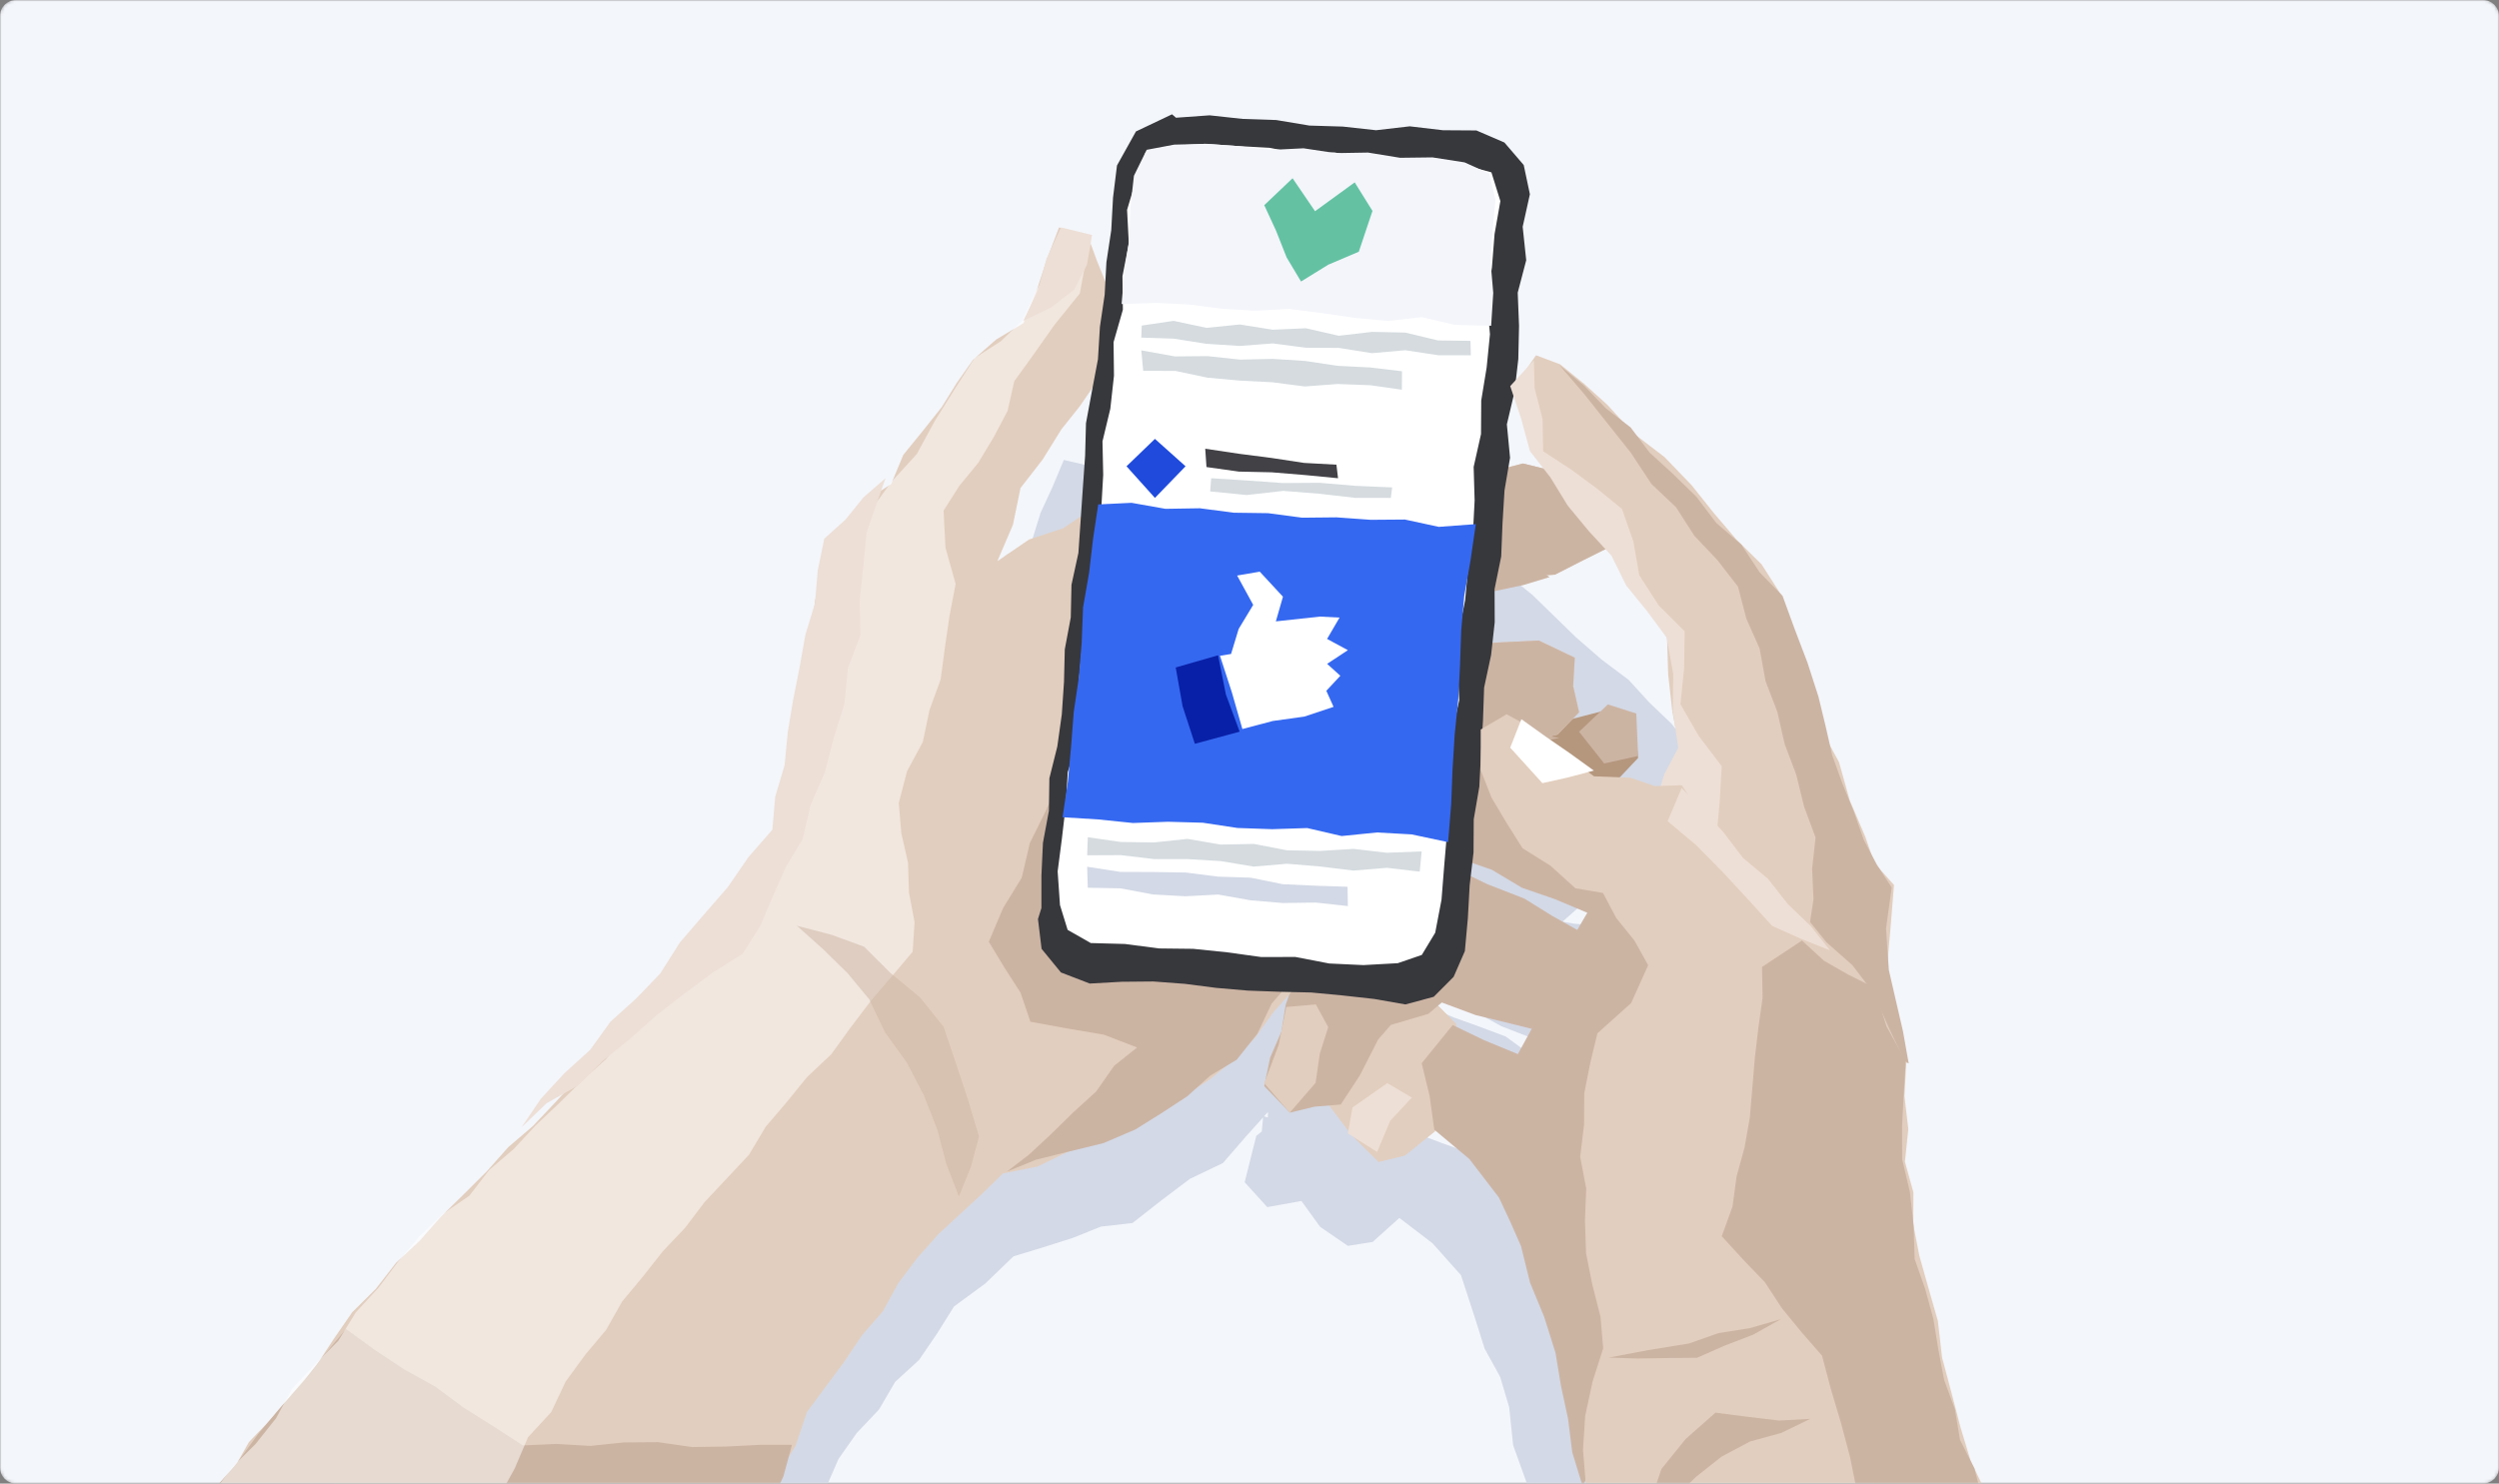 <?xml version="1.0" encoding="UTF-8"?>
<svg width="778px" height="462px" viewBox="0 0 778 462" version="1.1" xmlns="http://www.w3.org/2000/svg" xmlns:xlink="http://www.w3.org/1999/xlink">
    <rect x="0" y="0" width="778" height="462" fill="#808080" stroke="none"/>
    <title>Tests-Social</title>
    <defs>
        <path d="M4.91055358e-16,457.409 C2.19852972e-16,459.944 2.063,462 4.593,462 L773.407,462 C775.943,462 778,459.94 778,457.409 L778,4.591 C778,2.056 775.937,0 773.407,0 L4.593,0 C2.057,0 4.91926223e-14,2.06 4.89218708e-14,4.591 L4.91055358e-16,457.409 Z" id="path-1"></path>
    </defs>
    <g id="Tests-Social" stroke="none" stroke-width="1" fill="none" fill-rule="evenodd">
        <g id="Group-277">
            <mask id="mask-2" fill="white">
                <use xlink:href="#path-1"></use>
            </mask>
            <g id="Mask" transform="translate(389, 231) scale(-1, 1) translate(-389, -231) "></g>
            <path d="M5.33918057e-16,457.008 C2.39043257e-16,459.765 2.232,462 4.994,462 L773.006,462 C775.764,462 778,459.759 778,457.008 L778,4.992 C778,2.235 775.768,0 773.006,0 L4.994,0 C2.236,0 4.91732047e-14,2.241 4.88790081e-14,4.992 L5.33918057e-16,457.008 Z" id="Mask" fill="#F3F6FB" mask="url(#mask-2)" transform="translate(389, 231) scale(-1, 1) translate(-389, -231) "></path>
            <g id="Group-48" mask="url(#mask-2)">
                <g transform="translate(32.161, 35.594)">
                    <path d="M329.394,79.724 L318.577,81.936 L314.733,92.103 L313.295,101.286 L310.709,110.34 L310.583,119.723 L307.46,109.599 L299.039,107.636 L295.508,116.049 L291.771,124.155 L289.067,132.92 L281.422,137.044 L275.384,142.833 L265.069,154.023 L257.777,163.94 L251.071,174.123 L243.269,182.888 L234.813,190.688 L231.362,200.408 L229.206,210.65 L227.433,220.974 L227.18,230.399 L223.849,239.277 L223.04,248.604 L222.483,257.973 L219.762,266.867 L213.233,274.094 L207.549,282.161 L201.694,290.081 L195.13,297.412 L187.798,304.047 L179.97,312.058 L172.368,320.289 L164.235,328.049 L156.728,336.389 L149.702,345.184 L152.289,342.826 L145.21,350.781 L136.647,357.154 L129.318,364.855 L121.23,371.754 L113.244,378.752 L107.245,387.332 L99.703,394.567 L92.597,402.21 L86.167,410.404 L79.15,418.096 L72.212,425.855 L66.302,434.48 L59.3,442.18 L53.392,450.804 L45.93,458.134 L39.11,466.025 L32.161,473.943 L42.166,475.346 L51.887,477.803 L62.004,477.595 L71.923,478.825 L81.702,480.869 L91.67,481.684 L101.363,484.347 L111.252,484.705 L112.412,483.159 L122.784,485.746 L133.242,486.879 L143.738,487.698 L154.187,488.858 L164.537,490.726 L174.943,492.272 L185.538,492.306 L195.842,493.882 L201.046,484.874 L203.363,474.526 L209.007,465.592 L212.284,455.675 L217.576,446.62 L221.146,436.804 L224.531,426.924 L225.148,427.317 L228.883,418.746 L234.619,410.589 L241.48,403.362 L246.517,394.738 L253.954,387.925 L259.541,379.734 L264.841,371.267 L274.569,364.116 L283.367,355.631 L292.651,352.816 L301.738,349.932 L310.603,346.378 L320.415,345.267 L329.341,338.264 L338.311,331.499 L348.564,326.598 L355.553,318.521 L361.067,312.374 L360.671,316.757 L358.947,318.141 L355.329,332.56 L362.363,340.321 L373.002,338.398 L378.835,346.46 L387.461,352.38 L395.18,351.157 L403.5,343.68 L413.848,351.596 L422.685,361.513 L427.1,375.047 L430.047,384.403 L434.872,393.156 L437.688,402.642 L438.917,414.473 L442.927,425.597 L446.299,436.687 L452.157,444.689 L456.93,453.528 L459.229,463.524 L462.825,473.482 L463.913,483.831 L471.053,503.862 L494.968,499.781 L492.603,478.113 L502.404,477.315 L511.979,475.268 L521.678,473.914 L531.341,472.357 L531.402,472.661 L542.757,470.305 L553.995,467.334 L565.122,465.213 L561.016,454.891 L557.135,444.193 L554.546,433.026 L549.437,422.735 L548.441,412.818 L545.996,403.332 L541.929,394.277 L540.907,384.437 L538.377,373.883 L535.395,363.38 L533.426,352.6 L535.878,339.666 L536.129,326.506 L531.709,314.752 L528.363,302.611 L530.285,291.703 L530.445,280.971 L522.652,268.549 L519.124,259.232 L516.968,249.482 L512.906,240.428 L509.188,231.253 L507.127,222.016 L502.767,213.566 L500.119,204.598 L494.107,197.268 L488.214,189.758 L481.313,183.177 L474.888,176.128 L466.435,169.781 L458.499,162.883 L450.966,155.553 L444.859,149.599 L438.244,144.286 L431.569,143.127 L425.941,150.624 L427.1,159.019 L430.12,167.341 L434.605,171.7 L428.308,171.617 L422.599,172.05 L424.139,161.61 L425.609,151.328 L424.747,140.838 L426.067,130.541 L427.662,120.27 L428.424,109.923 L428.959,99.575 L425.078,88.864 L414.65,83.22 L404.164,82.553 L393.67,81.608 L383.071,82.671 L372.634,80.56 L362.027,81.742 L351.551,80.56 L341.003,80.582 L330.593,78.106 L329.394,79.724 Z M285.162,185.334 L289.905,176.844 L295.243,169.082 L299.276,160.265 L306.663,153.022 L305.553,162.913 L305.407,173.692 L303.721,184.342 L300.146,186.45 L291.457,190.899 L282.879,194.197 L285.162,185.334 Z M418.831,210.027 L420.704,202.658 L428.614,200.833 L436.898,199.071 L450.927,192.844 L457.186,200.605 L461.889,208.962 L468.825,215.859 L468.113,225.813 L468.85,235.435 L471.264,245.107 L466.814,252.833 L457.817,252.047 L454.286,251.415 L459.691,246.646 L460.643,235.996 L452.195,232.473 L443.07,236.918 L443.182,235.296 L442.561,221.302 L432.577,217.805 L418.499,218.534 L418.831,210.027 Z M416.427,243.839 L416.858,243.662 L416.8,243.939 L416.427,243.839 Z M436.592,287.18 L428.179,284.024 L420.624,281.315 L412.832,278.056 L413.651,275.231 L424.863,278.25 L435.212,283.963 L445.765,288.072 L444.355,292.846 L436.592,287.18 Z M417.677,320.72 L408.514,317.271 L404.164,311.665 L405.225,310.028 L414.634,314.209 L424.35,316.913 L430.995,317.401 L427.02,323.963 L417.677,320.72 Z M362.591,310.674 L362.557,312.398 L361.362,312.045 L362.591,310.674 Z" id="Fill-1" fill="#D3D9E6"></path>
                    <polygon id="Fill-2" fill="#B5977E" points="454.24 189.083 468.803 185.311 476.674 188.655 477.827 200.44 468.98 209.815 461.085 206.489 453.011 204.945 447.197 196.804"></polygon>
                    <polygon id="Fill-3" fill="#CCB4A3" points="468.403 183.78 459.449 192.285 467.264 202.157 477.827 199.808 477.257 186.605"></polygon>
                    <polygon id="Fill-4" fill="#E2CEBE" points="423.402 165.07 435.352 164.432 446.888 163.87 458.118 169.227 457.595 178.059 459.449 186.22 452.775 193.131 439.095 196.642 429.531 197.563 419.63 197.065 421.453 186.534 422.617 176.169"></polygon>
                    <polygon id="Fill-5" fill="#CCB4A3" points="423.402 165.07 435.352 164.432 446.888 163.87 458.118 169.227 457.595 178.059 459.449 186.22 452.775 193.131 439.095 196.642 429.531 197.563 419.63 197.065 421.453 186.534 422.617 176.169"></polygon>
                    <polygon id="Fill-6" fill="#CCB4A3" points="453.323 194.188 441.083 192.159 437.906 185.293 435.6 177.583 441.215 171.705 447.261 165.402 435.591 166.97 423.776 166.329 424.098 177.187 422.176 187.103 419.63 197.563 429.818 196.741 439.237 197.02"></polygon>
                    <polygon id="Fill-7" fill="#E2CEBE" points="424.147 147.024 433.031 146.515 442.282 143.983 451.936 143.354 460.846 138.811 469.599 134.451 473.232 122.311 466.475 117.065 460.438 110.816 451.132 110.979 441.953 108.736 429.697 111.937 416.567 112.533 418.891 124.617 422.208 135.961"></polygon>
                    <polygon id="Fill-8" fill="#CCB4A3" points="424.147 147.024 433.031 146.515 442.282 143.983 451.936 143.354 460.846 138.811 469.599 134.451 473.232 122.311 466.475 117.065 460.438 110.816 451.132 110.979 441.953 108.736 429.697 111.937 416.567 112.533 418.891 124.617 422.208 135.961"></polygon>
                    <polygon id="Fill-9" fill="#CCB4A3" points="441.796 110.268 437.004 125.467 441.613 132.475 443.87 139.757 450.26 144.128 442.038 146.613 432.904 148.532 424.157 148.555 420.722 137.712 418.752 126.007 416.567 113.607 429.403 112.06"></polygon>
                    <polygon id="Fill-10" fill="#E2CEBE" points="379.811 306.17 388.728 317.958 397.037 326.209 405.193 324.21 414.554 316.708 414.511 305.1 421.054 293.919 421.161 283.317 413.642 275.669 400.792 283.504 393.191 287.925 385.352 292.293"></polygon>
                    <polygon id="Fill-11" fill="#E2CEBE" points="379.811 306.17 388.728 317.958 397.037 326.209 405.193 324.21 414.554 316.708 414.511 305.1 421.054 293.919 421.161 283.317 413.642 275.669 400.792 283.504 393.191 287.925 385.352 292.293"></polygon>
                    <polygon id="Fill-12" fill="#EDDFD6" points="396.579 323.146 400.663 313.412 407.378 306.21 399.746 301.705 388.906 309.275 387.469 317.368"></polygon>
                    <polygon id="Fill-13" fill="#CCB4A3" points="370.841 269.353 368.1 277.325 366.764 285.691 363.274 293.741 361.433 302.64 369.412 310.894 377.096 309.035 385.251 308.376 391.239 299.23 396.916 288.099 400.843 283.585 412.55 280.124 416.708 276.597 427.266 280.526 438.234 283.182 444.707 284.798 450.462 273.967 455.665 264.383 459.449 254.322 451.008 249.579 442.417 244.236 430.878 239.749 419.652 234.319 411.392 240.056 403.455 246.152 395.759 252.595 387.628 258.426 379.351 264.05"></polygon>
                    <polygon id="Fill-14" fill="#CCB4A3" points="414.365 316.204 425.297 325.338 434.516 337.36 438.028 344.859 441.372 352.47 444.169 363.781 448.607 374.561 452.103 385.666 453.819 396.016 456.014 406.227 457.315 416.641 460.576 427.287 465.177 417.188 471.29 408.749 475.748 399.34 481.093 390.585 482.16 380.349 481.654 369.926 482.673 359.568 483.844 349.219 484.843 338.857 484.899 328.459 483.663 318.003 484.7 307.645 485.835 297.286 487.016 286.906 485.884 276.718 486.707 266.532 485.974 256.359 486.62 246.036 482.76 234.716 479.922 222.934 470.257 217.998 460.482 213.974 451.449 208.506 441.759 204.314 432.842 198.606 422.973 194.5 422.16 203.957 422.306 213.306 422.758 222.668 422.233 231.766 432.282 235.259 441.665 240.865 451.917 244.406 462.005 248.649 458.773 254.19 454.008 264.431 448.75 274.436 444.588 284.997 440.386 292.668 429.847 288.317 420.09 283.613 410.441 295.51 412.932 305.803"></polygon>
                    <polygon id="Fill-15" fill="#E2CEBE" points="482.774 214.685 486.78 206.153 490.693 197.547 488.479 185.961 487.19 174.5 486.835 163.027 481.451 152.761 473.909 143.886 467.816 134.026 461.969 126.827 457.239 118.78 450.425 112.325 445.377 104.511 442.179 94.664 439.539 84.44 446.043 75.043 453.547 77.86 460.995 83.913 468.243 90.463 476.411 99.367 486.041 106.734 494.429 115.436 501.297 124.05 508.424 132.416 516.271 140.153 522.195 149.407 524.501 158.38 528.476 166.99 530.111 176.335 533.224 184.923 535.958 193.628 540.372 201.74 543.703 213.626 548.536 224.93 551.396 233.18 557.493 239.995 556.432 253.13 555.298 265.971 557.514 275.489 558.187 285.475 562.059 295.322 551.447 296.72 541.445 297.11 534.075 290.261 526.042 283.939 518.762 276.741 511.06 270.025 502.937 263.938 498.456 254.373 495.202 244.24 491.174 234.41 487.74 224.33"></polygon>
                    <polygon id="Fill-16" fill="#E2CEBE" points="293.756 45.12 290.5 55.132 286.439 65.055 277.95 70.141 270.757 76.452 265.692 83.673 261.041 91.162 255.096 98.63 249.054 106.063 245.298 115.105 237.598 120.187 231.219 126.507 225.895 133.595 223.729 142.438 221.578 151.506 220.576 160.785 218.724 169.905 217.355 180.884 215.468 191.776 212.263 202.454 211.996 213.614 210.403 224.765 202.861 231.694 196.866 239.519 191.323 247.69 185.379 255.551 179.882 263.661 173.763 271.282 168.128 279.298 161.347 286.382 154.888 293.712 147.416 300.393 140.625 307.793 133.733 315.086 126.089 321.626 119.416 329.141 112.31 336.221 105.151 343.252 98.501 350.798 91.163 357.627 84.839 365.768 77.466 373.083 71.587 381.594 65.91 390.27 59.14 398.074 52.528 406 45.341 413.466 40.197 422.572 33.586 430.507 26.88 438.353 20.333 446.338 13.429 454.035 6.917 462.051 0 470.548 10.719 472.183 20.876 473.18 31.156 473.206 41.019 476.472 51.211 477.213 61.306 478.655 71.359 480.439 81.546 481.229 91.684 482.339 101.805 483.594 111.97 484.529 122.061 486.053 132.217 487.05 142.209 489.314 152.511 489.193 162.357 492.58 172.479 493.728 182.83 494.673 187.287 484.422 191.469 474.504 193.772 463.84 198.261 454.039 201.829 443.866 205.67 433.802 209.843 423.876 215.545 414.596 219.038 404.148 224.793 396.349 230.684 388.444 236.166 380.245 242.675 372.768 247.444 364.059 253.365 356.165 259.89 348.796 266.613 342.588 273.367 336.363 280.068 329.828 290.784 327.697 300.459 323.02 310.463 319.271 320.728 316.285 327.975 310.035 336.522 305.652 344.546 300.509 351.902 294.465 358.6 287.49 364.279 279.627 370.705 272.374 376.748 264.786 374.047 254.902 373.557 244.574 369.616 234.963 368.607 224.748 367.165 214.619 365.142 204.616 361.356 194.968 360.947 184.629 358.613 174.685 356.82 164.628 353.435 154.901 352.075 144.756 349.122 134.936 348.515 124.634 344.941 114.941 343.456 105.33 334.532 109.173 325.293 113.496 316.562 118.811 307.358 123.202 298.839 128.914 288.216 132.412 278.338 139.163 283.195 127.822 285.549 116.385 292.44 107.5 298.292 98.078 303.934 91.006 308.96 83.713 310.654 73.997 311.765 64.062 312.729 53.945 309.391 45.757 306.462 37.73 297.547 35.224"></polygon>
                    <polygon id="Fill-17" fill="#CCB4A3" points="68.659 386.434 62.095 394.914 54.956 402.923 48.074 411.143 41.761 419.824 34.721 427.915 28.167 436.399 21.235 444.57 14.005 452.505 6.717 460.391 0 469.463 10.776 470.324 20.929 471.427 30.934 473.617 41.163 474.08 51.302 475.26 61.372 476.949 71.446 478.59 81.545 480.049 91.582 481.974 101.794 482.587 111.841 484.447 122.109 484.615 132.266 485.652 142.344 487.268 152.491 488.335 162.608 489.673 172.506 492.666 182.826 493.142 186.045 482.831 191.767 473.621 194.05 463.023 199.678 453.779 203.031 443.619 207.305 433.83 211.743 424.107 214.409 414.332 204.462 414.345 193.892 414.872 183.322 415.039 172.73 413.513 162.155 413.59 151.595 414.683 141.016 414.066 130.577 414.53 121.441 408.6 112.117 402.743 103.258 396.186 93.602 390.829 84.437 384.731 75.56 378.28"></polygon>
                    <polygon id="Fill-18" fill="#CCB4A3" points="298.019 206.752 293.301 217.14 288.442 226.941 285.931 237.715 280.142 247.142 275.669 257.679 280.564 265.772 285.553 273.528 288.62 282.589 300.145 284.706 311.46 286.607 321.82 290.6 314.684 296.322 309.091 304.319 301.997 310.77 295.155 317.485 288.131 324.013 281.284 329.272 290.399 325.555 300.877 322.954 311.367 320.387 321.3 316.141 329.452 311.05 337.454 305.813 344.612 299.369 352.856 294.424 359.282 286.329 363.747 276.927 370.622 269.047 365.824 259.835 362.314 250.257 359.975 240.248 356.96 230.49 352.626 221.217 349.016 211.461 338.711 210.023 328.411 210.886 318.387 208.589 308.08 209.208"></polygon>
                    <polygon id="Fill-19" fill="#37383C" points="332.727 0 321.484 5.344 315.586 15.931 314.349 25.961 313.802 36.067 312.294 46.065 311.751 56.167 310.271 66.174 309.661 76.268 307.777 86.232 305.932 96.2 305.661 106.332 304.951 116.416 304.263 126.507 303.57 136.596 301.415 146.53 301.197 156.666 299.333 166.63 299.085 176.767 298.405 186.854 297.006 196.871 294.535 206.776 294.387 216.92 292.533 226.89 292.065 237.002 292.061 247.165 290.984 250.604 292.109 259.884 298.125 267.237 307.111 270.695 317.02 270.14 326.899 270.05 336.718 270.786 346.503 272.046 356.318 272.89 366.168 273.251 376.025 273.478 385.836 274.404 395.634 275.489 405.393 277.201 414.202 274.817 420.392 268.605 423.888 260.597 424.821 250.355 425.385 240.08 426.588 229.862 426.654 219.544 428.395 209.37 428.911 199.095 429.527 188.826 429.885 178.53 432.056 168.394 433.183 158.163 433.139 147.842 435.204 137.693 435.609 127.401 436.231 117.132 437.956 106.956 436.965 96.554 439.35 86.429 440.526 76.207 440.757 65.903 440.344 55.548 442.988 45.446 441.887 35.025 444.134 24.89 442.21 15.794 436.197 8.786 427.474 5.029 417.067 4.96 406.722 3.744 396.231 4.96 385.885 3.82 375.483 3.507 365.171 1.785 354.769 1.442 344.416 0.318 333.957 1.067"></polygon>
                    <polygon id="Fill-20" fill="#FFFFFF" points="307.422 258.083 318.066 258.371 328.638 259.759 339.297 259.88 349.885 260.97 360.454 262.432 371.124 262.415 381.653 264.445 392.285 264.949 402.999 264.354 410.482 261.781 414.656 254.863 416.619 244.59 417.439 234.228 418.319 223.871 417.507 213.37 419.877 203.137 419.887 192.706 422.129 182.46 421.585 171.981 421.911 161.577 423.974 151.317 424.924 140.964 426.392 130.653 426.926 120.26 426.623 109.808 428.92 99.566 428.981 89.139 430.671 78.846 431.702 68.497 430.749 57.983 432.318 47.681 433.132 37.311 434.945 27.026 432.154 18.077 423.541 15.759 413.541 13.572 403.385 13.991 393.278 13.672 383.253 11.871 373.092 12.383 363.075 10.434 352.981 9.874 342.885 9.189 332.721 9.754 324.486 11.848 321.743 19.659 318.726 29.758 319.266 40.229 317.294 50.432 317.416 60.859 314.517 70.967 314.647 81.394 313.511 91.686 311.071 101.847 311.293 112.282 310.703 122.631 308.479 132.813 308.062 143.183 306.589 153.443 304.965 163.684 303.936 173.99 303.079 184.314 303.417 194.762 300.262 204.849 299.641 215.198 298.441 225.487 297.11 235.763 297.838 246.255 300.217 253.975"></polygon>
                    <polygon id="Fill-21" fill="#1F4ADC" points="336.929 109.611 327.395 119.457 318.551 109.611 327.395 101.079"></polygon>
                    <polygon id="Fill-22" fill="#3568F1" points="309.746 121.487 320.118 120.988 330.677 122.857 341.37 122.685 351.958 124.067 362.631 124.215 373.219 125.619 383.907 125.511 394.539 126.277 405.228 126.196 415.764 128.474 427.287 127.622 425.622 139.105 423.718 149.841 422.752 160.65 422.38 171.509 421.841 182.183 420.715 193.152 420.052 203.99 419.628 214.845 418.672 226.661 407.309 224.245 396.478 223.645 385.538 224.757 374.821 222.272 363.932 222.621 353.084 222.245 342.308 220.61 331.456 220.308 320.564 220.699 309.759 219.588 298.642 218.899 300.288 207.845 301.29 196.994 302.125 186.125 303.722 175.335 304.601 164.47 305.025 153.559 306.904 142.793 308.171 131.964"></polygon>
                    <polygon id="Fill-23" fill="#414146" points="343.055 104.142 343.446 109.848 353.516 111.262 363.733 111.485 374.243 112.348 384.406 113.331 383.9 109.111 373.852 108.563 363.728 107.022 353.582 105.716"></polygon>
                    <polygon id="Fill-24" fill="#D5DBDF" points="344.907 113.331 344.587 117.439 355.981 118.557 367.358 117.27 378.609 118.162 389.835 119.449 400.84 119.457 401.252 116.189 389.832 115.699 378.586 114.747 367.269 114.829 356.015 114.032"></polygon>
                    <polygon id="Fill-25" fill="#D5DBDF" points="306.502 225.13 316.726 226.605 327.091 226.756 337.521 225.643 347.814 227.416 358.201 227.21 368.484 229.198 378.849 229.395 389.26 228.758 399.582 229.968 410.441 229.547 409.843 235.85 399.625 234.65 389.208 235.513 378.894 234.248 368.558 233.386 358.141 234.27 347.844 232.561 337.495 231.934 327.116 231.934 316.798 230.711 306.299 230.757"></polygon>
                    <polygon id="Fill-26" fill="#D3D9E6" points="306.299 234.319 316.657 235.924 326.819 235.963 336.973 236.115 347.044 237.403 357.185 237.721 367.209 239.755 377.341 240.218 387.365 240.549 387.469 246.571 377.413 245.471 367.235 245.62 357.125 244.766 347.088 242.974 336.879 243.517 326.751 242.948 316.718 241.054 306.484 240.859"></polygon>
                    <polygon id="Fill-27" fill="#F3F5FA" points="423.784 14.967 413.797 13.417 403.714 13.541 393.733 11.916 383.647 12.089 373.655 10.585 363.548 11.089 353.535 9.921 343.499 9.189 333.405 9.443 324.828 11.058 320.858 19.148 319.762 29.015 319.395 38.961 317.899 48.789 317.02 59.084 327.791 58.727 338.131 59.239 348.425 60.575 358.761 61.165 369.166 60.596 379.464 61.911 389.748 63.397 400.067 64.35 410.506 63.165 420.742 65.57 432.071 65.854 432.727 55.611 431.887 45.834 432.533 36.177 433.413 26.537 431.498 18.449"></polygon>
                    <polygon id="Fill-28" fill="#D5DBDF" points="323.288 65.784 333.224 64.323 343.442 66.5 353.823 65.452 364.066 67.082 374.417 66.629 384.625 68.966 395.014 67.754 405.331 67.975 415.54 70.422 425.632 70.547 425.756 75.043 415.574 75.021 405.327 73.47 394.954 74.383 384.711 72.75 374.387 72.686 364.126 71.349 353.759 72.134 343.463 71.473 333.211 69.862 323.146 69.535"></polygon>
                    <polygon id="Fill-29" fill="#D5DBDF" points="323.146 73.512 333.613 75.397 343.785 75.308 353.87 76.389 364.051 76.163 374.173 76.809 384.231 78.323 394.365 78.836 404.315 80.02 404.28 85.764 394.426 84.361 384.278 83.984 374.052 84.754 363.978 83.446 353.845 82.928 343.742 82.013 333.72 79.905 323.741 79.875"></polygon>
                    <polygon id="Fill-30" fill="#E2CEBE" points="361.433 301.739 369.366 310.894 377.412 301.607 378.736 292.481 381.343 284.282 377.505 277.201 368.3 277.995 365.934 289.791"></polygon>
                    <polygon id="Fill-31" fill="#CCB4A3" points="531.45 263.452 530.961 253.99 532.421 244.487 531.994 234.934 533.072 225.239 529.487 215.574 527.052 205.64 523.434 196.061 521.169 186.076 517.493 176.514 515.661 166.395 511.505 157.028 508.934 147.12 502.509 138.819 495.301 131.212 489.634 122.367 481.973 115.119 475.531 105.355 468.273 96.232 461.032 87.098 453.323 78.106 461 84.469 467.745 91.505 475.488 97.501 481.446 105.366 488.627 111.933 495.963 119.077 502.164 127.249 509.976 133.993 515.665 142.626 522.785 149.939 526.59 160.364 530.559 170.773 533.965 181.341 536.174 190.445 538.262 199.61 541.432 208.399 544.96 217.066 548.077 225.908 552.102 233.584 556.784 240.763 555.02 253.554 555.885 266.483 558.065 275.959 560.29 285.56 562.059 295.579 553.741 289.915 544.913 285.788 536.923 280.676 533.39 272.431"></polygon>
                    <polygon id="Fill-32" fill="#EDDFD6" points="445.373 76.575 445.609 85.315 448.074 94.872 448.275 104.943 456.99 110.628 465.148 116.65 472.805 122.898 476.353 133.009 478.181 143.518 484.257 152.969 492.318 160.986 492.157 172.416 491.009 183.704 496.744 193.647 503.862 203.018 503.234 214.046 502.238 224.857 501.113 235.85 495.299 228.378 488.997 221.594 483.269 214.366 485.933 205.599 490.319 197.276 488.616 185.765 488.756 174.24 486.711 162.96 480.651 154.758 474.14 146.772 469.522 137.437 462.491 129.816 455.916 121.864 450.526 113.076 444.141 104.874 441.427 94.841 438.008 84.647"></polygon>
                    <polygon id="Fill-33" fill="#FFFFFF" points="347.65 168.624 351.356 180.039 354.626 191.437 364.071 188.932 373.864 187.568 383.01 184.524 380.759 179.533 385.114 174.846 381.012 171.137 387.469 166.875 380.995 163.376 384.875 156.726 378.757 156.42 365.045 157.908 367.254 150.23 360.034 142.429 352.988 143.634 357.989 152.772 353.47 160.25 351.098 168.058"></polygon>
                    <polygon id="Fill-34" fill="#0820A7" points="347.055 168.465 333.866 172.267 336.006 184.315 339.827 196.031 353.776 192.258 349.481 180.656"></polygon>
                    <polygon id="Fill-35" fill="#64C2A3" points="372.884 52.071 368.386 44.548 365.127 36.303 361.433 28.298 370.25 19.909 377.245 30.181 389.591 21.199 395.126 30.085 390.874 42.792 381.383 46.824"></polygon>
                    <polygon id="Fill-36" fill="#FFFFFF" opacity="0.5" points="307.831 37.869 305.695 46.697 304.017 55.79 296.182 65.488 289.077 75.551 283.607 83.121 281.524 92.375 277.183 100.577 272.399 108.517 266.497 115.712 261.601 123.411 262.195 134.965 265.349 146.239 263.468 156.07 262.019 166 260.69 175.964 257.212 185.516 255.129 195.489 250.224 204.562 247.648 214.47 248.442 223.866 250.522 233.042 250.827 242.386 252.571 251.597 251.974 260.777 245.522 268.433 238.855 276.226 232.643 284.403 226.616 292.735 219.098 299.817 212.755 307.628 206.228 315.279 201.017 324.007 194.122 331.366 187.223 338.715 181.148 346.741 174.206 354.056 167.974 361.958 161.541 369.691 156.515 378.573 150.074 386.238 143.93 394.656 139.448 404.15 132.23 411.974 128.088 421.68 123.045 430.83 117.592 439.735 111.992 448.549 105.215 456.644 99.559 465.423 95.811 475.372 89.576 483.953 79.636 482.596 69.977 480.295 60.105 479.365 50.216 478.542 40.471 476.802 30.692 475.294 21.1 472.571 11.373 470.684 1.531 469.913 7.528 461.564 14.987 454.318 20.699 445.671 27.08 437.564 33.932 429.826 39.962 421.438 47.357 414.14 53.772 406.054 58.782 396.843 65.87 389.3 73.165 381.916 78.625 373.068 85.637 365.455 91.854 357.205 98.334 349.484 105.577 342.54 113.963 336.754 120.151 328.742 127.792 322.202 134.625 314.843 141.921 307.951 149.069 300.903 156.558 294.162 162.685 286.463 167.642 277.886 174.16 270.531 180.99 263.423 187.207 255.837 192.115 247.22 198.596 239.836 205.093 232.46 210.106 224.141 212.745 214.345 215.274 204.364 216.495 194.158 217.78 183.964 218.992 173.755 220.896 163.666 223.368 153.675 224.105 143.383 226.496 133.4 233.494 127.766 240.098 121.683 245.435 114.368 253.26 105.79 258.804 95.597 264.918 85.788 271.229 75.948 279.452 70.641 286.187 64.149 290.48 54.817 295.907 45.705 298.689 35.224"></polygon>
                    <polygon id="Fill-38" fill="#EDDFD6" points="130.177 315.488 138.008 307.964 147.666 302.516 155.513 294.764 164.037 287.872 172.234 280.563 180.899 273.851 189.701 267.311 199.065 261.387 204.514 252.792 208.457 243.543 212.5 234.364 217.694 225.786 220.213 215.045 224.666 204.843 227.413 194.162 230.709 183.633 231.817 172.493 235.73 162.131 235.466 151.468 236.589 140.882 237.606 130.326 240.54 121.848 243.508 113.331 236.722 119.221 231.028 126.238 224.457 132.141 222.418 142.06 221.549 152.306 218.547 162.187 216.761 172.274 214.76 182.326 213.081 192.434 212.103 202.663 209.169 212.557 208.29 222.776 200.843 231.328 194.386 240.701 186.922 249.274 179.511 257.891 173.389 267.557 165.914 275.334 157.876 282.584 151.548 291.36 143.533 298.634 136.221 306.566"></polygon>
                    <polygon id="Fill-39" fill="#EDDFD6" points="286.39 64.323 295.073 60.155 302.274 54.611 306.252 46.797 307.831 37.587 298.175 35.224 293.675 44.853 290.982 54.868"></polygon>
                    <polygon id="Fill-40" fill="#CCB4A3" opacity="0.5" points="215.941 252.697 224.054 259.964 231.682 267.434 238.457 275.61 243.389 285.898 250.202 295.328 255.501 305.546 259.71 316.272 262.418 326.676 266.36 336.929 270.101 327.74 272.606 318.293 269.143 306.739 265.341 295.302 261.566 284.132 254.261 275.037 245.091 267.439 236.862 259.227 226.754 255.523"></polygon>
                    <polygon id="Fill-41" fill="#E2CEBE" points="428.824 191.584 428.819 204.209 432.214 212.83 436.959 220.784 441.843 228.544 450.543 233.996 458.3 241.014 466.89 242.478 471.047 250.312 476.707 257.331 480.963 264.984 475.654 276.774 465.165 286.187 462.928 295.419 461.061 304.939 461 314.62 459.79 324.655 461.676 334.558 461.281 344.592 461.62 354.656 463.609 364.59 466.115 374.409 466.957 384.292 463.661 394.622 461.355 405.357 460.672 415.894 461.542 426.466 468.278 436.077 475.086 445.633 476.17 454.822 478.06 463.921 480.65 472.896 479.733 503.279 490.285 503.862 496.147 499.785 507.872 502.697 517.251 500.368 527.217 500.368 538.355 499.203 555.942 496.291 564.966 467.06 574.944 463.219 585.524 462.415 595.752 460.054 592.166 449.922 588.461 439.784 586.121 429.197 581.375 419.404 578.246 409.065 575.376 398.087 572.454 387.133 571.156 375.782 568.04 364.887 565.361 355.38 563.492 345.712 563.536 335.717 560.893 326.184 561.95 316.016 560.746 305.749 561.273 295.78 556.011 284.766 551.062 273.552 544.544 264.984 536.453 257.839 529.664 249.434 521.672 242.81 514.732 235.166 507.834 227.48 499.448 221.171 491.439 208.933 483.056 209.212 475.395 206.607 464.094 206.155 456.523 200.635 449.533 195.025 442.326 189.809 436.89 186.843"></polygon>
                    <polygon id="Fill-42" fill="#CCB4A3" points="516.398 265.518 516.575 275.099 515.276 284.374 514.179 293.666 513.398 302.964 512.605 312.403 510.971 321.697 508.466 330.809 507.201 340.175 503.862 349.381 510.564 356.709 517.282 363.698 522.616 371.85 528.752 379.33 535.089 386.592 537.864 397.104 540.984 407.554 543.793 418.092 545.95 428.814 548.732 439.35 552.771 448.1 556.313 486.606 560.033 494.809 570.888 496.573 586.547 497.736 603.945 495.408 608.004 494.244 608.004 494.241 591.835 449.766 588.384 440.538 585.006 431.279 582.549 421.708 578.055 412.801 576.448 403.22 573.099 394.1 571.286 384.601 569.737 375.036 567.183 365.717 563.932 356.523 563.588 345.968 562.444 335.579 560.034 325.382 560.005 315.168 560.54 304.984 561.154 294.825 555.155 284.005 551.403 271.995 543.305 267.946 535.684 263.582 528.839 257.291"></polygon>
                    <polygon id="Fill-43" fill="#EDDFD6" points="491.377 209.815 487.016 220.14 495.935 227.631 503.983 235.78 511.776 244.194 519.552 252.738 528.709 256.838 537.555 260.354 531.603 252.846 524.412 245.911 518.222 238.035 510.501 231.588 504.418 223.609 497.696 216.225"></polygon>
                    <polygon id="Fill-44" fill="#CCB4A3" points="480.89 438.008 488.607 431.446 495.819 424.348 503.752 418.055 512.642 413.321 522.43 410.629 531.429 406.253 521.704 406.777 511.994 405.614 501.901 404.315 492.6 412.55 485.069 421.881 482.438 429.653"></polygon>
                    <polygon id="Fill-45" fill="#CCB4A3" points="468.638 387.177 477.612 387.469 486.921 387.317 496.16 387.235 504.773 383.45 513.644 380.04 522.24 375.217 512.532 378.018 502.876 379.538 493.677 382.777 481.012 384.839"></polygon>
                    <polygon id="Fill-46" fill="#FFFFFF" points="464.043 204.374 455.829 206.549 448.027 208.283 438.008 197.23 441.488 188.374 449.066 193.796 456.498 198.923"></polygon>
                </g>
            </g>
        </g>
    </g>
</svg>